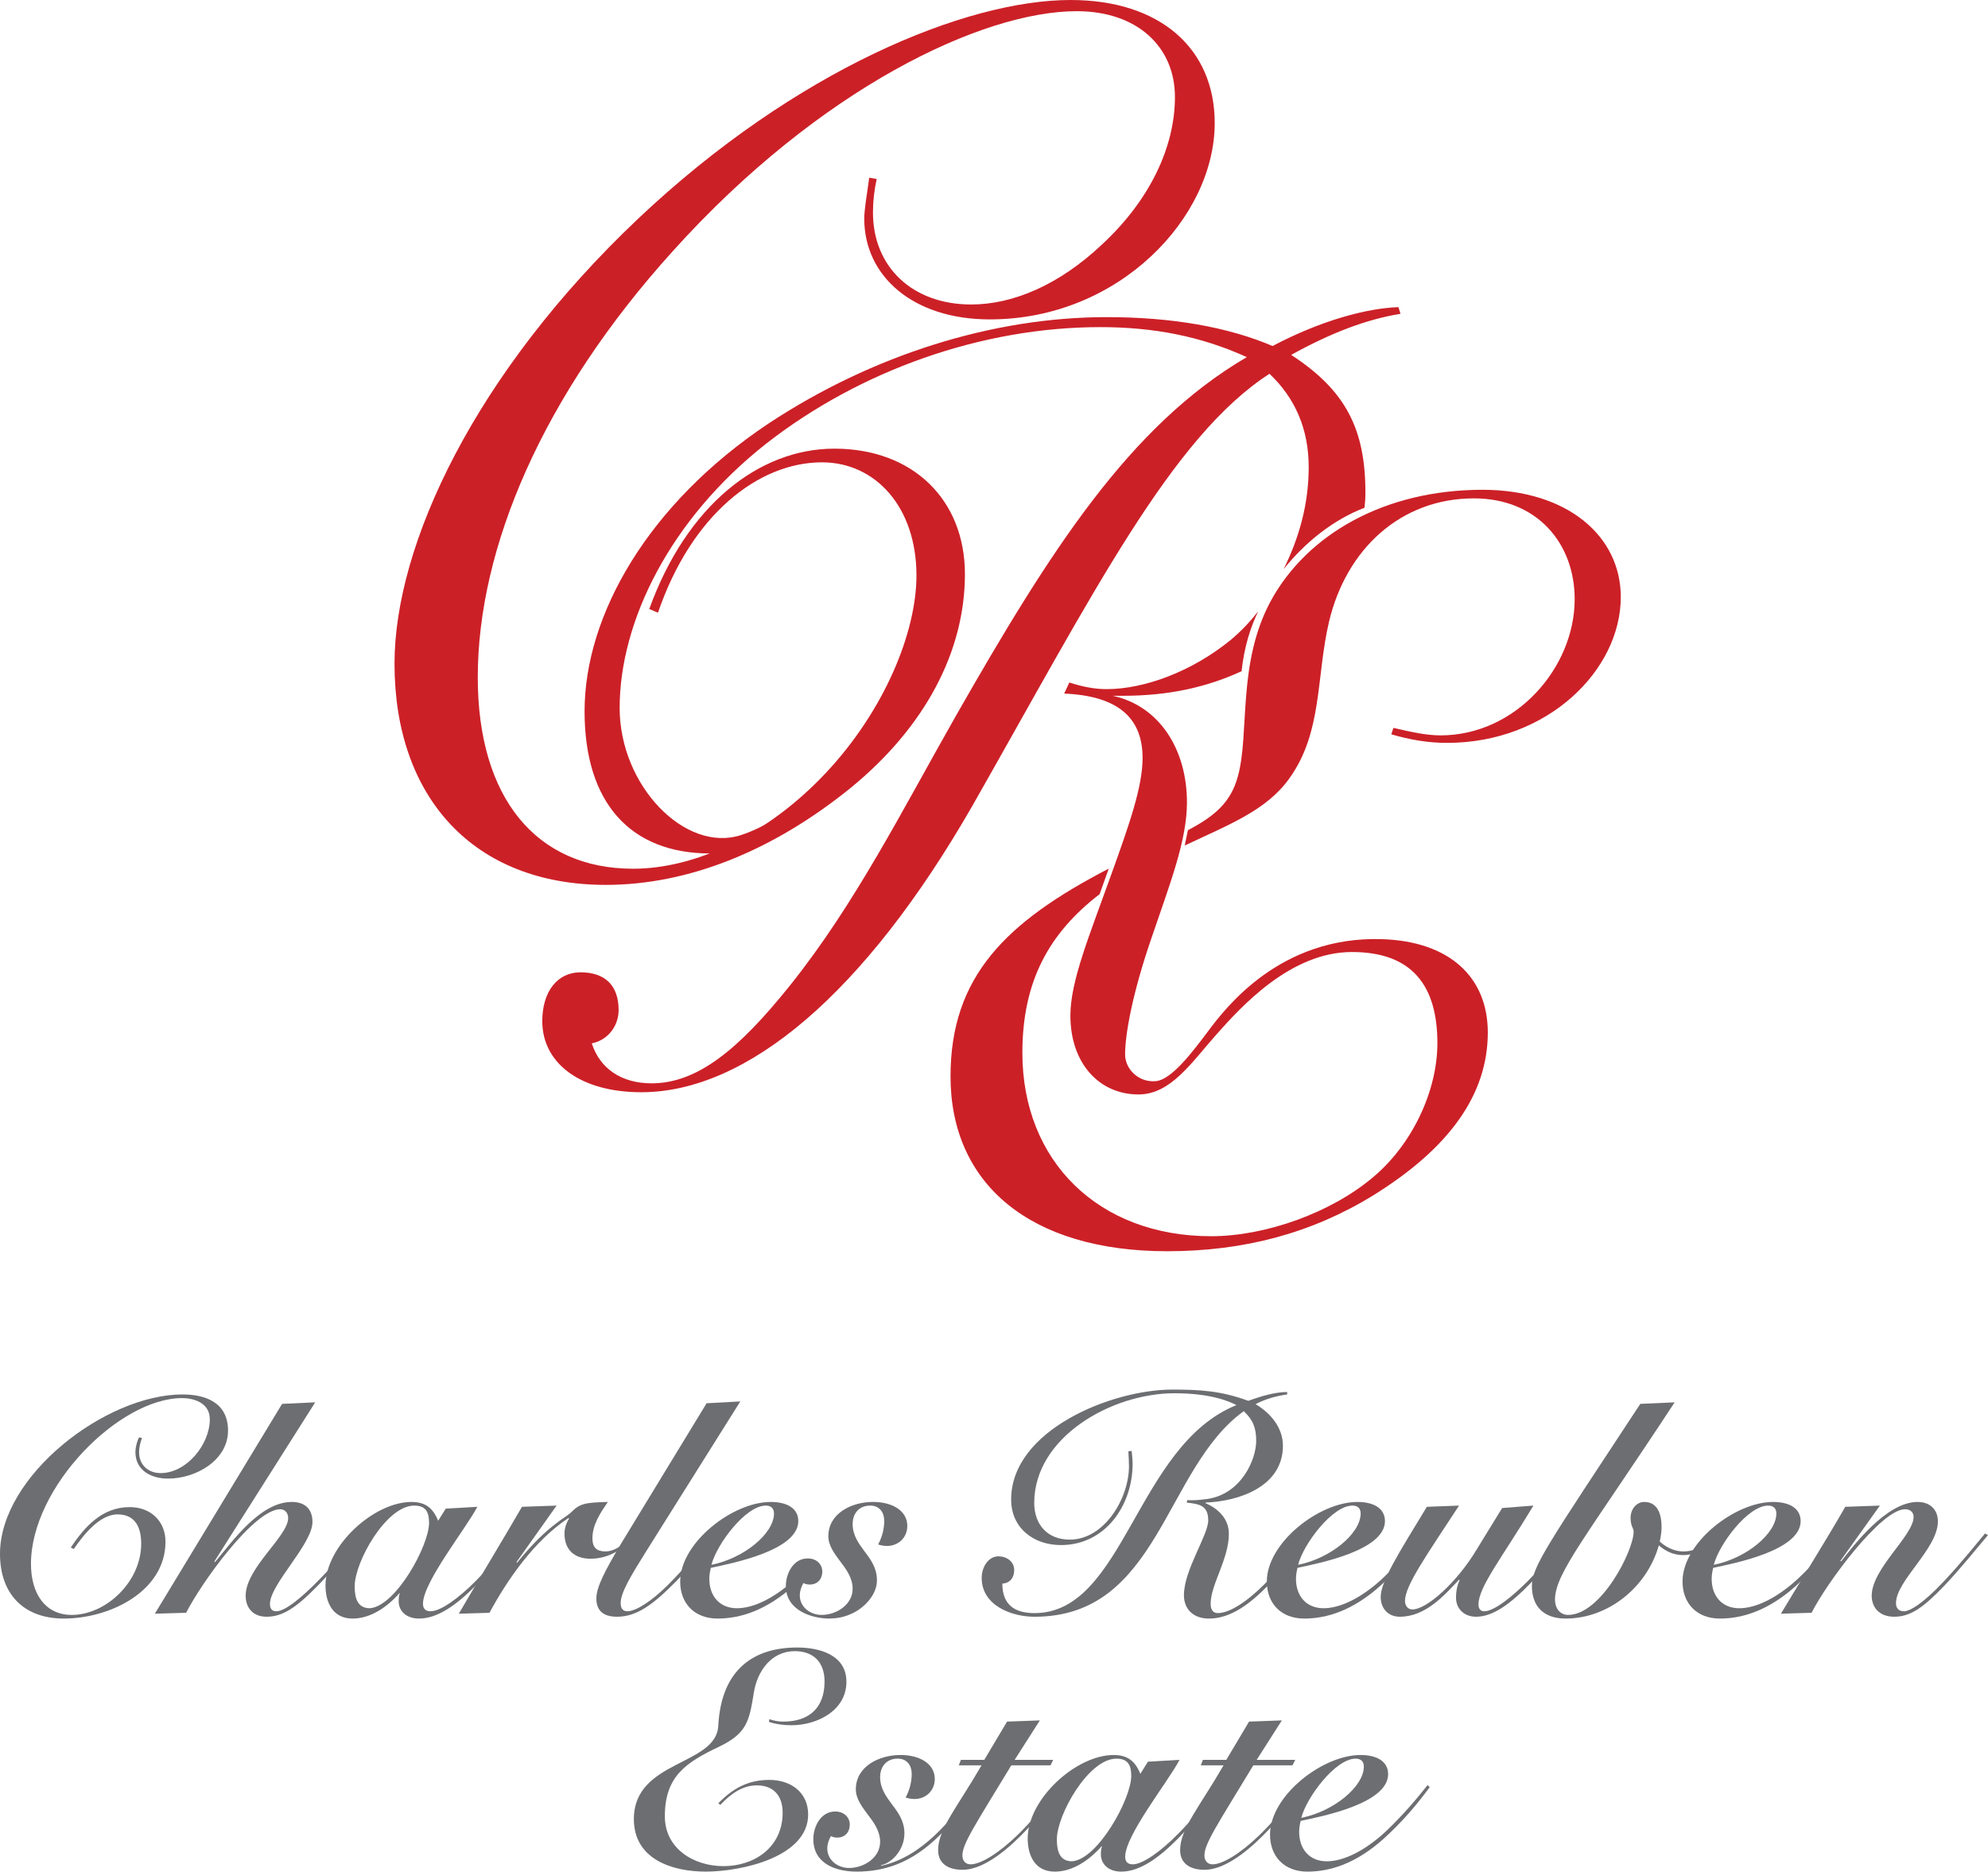 <?xml version="1.0" encoding="UTF-8"?>
<svg id="Layer_1" xmlns="http://www.w3.org/2000/svg" version="1.1" viewBox="0 0 442.756 416.813">
  <!-- Generator: Adobe Illustrator 29.3.0, SVG Export Plug-In . SVG Version: 2.1.0 Build 146)  -->
  <defs>
    <style>
      .st0 {
        fill: #6d6e71;
      }

      .st1 {
        fill: #cc2027;
      }
    </style>
  </defs>
  <g>
    <path class="st1" d="M195.251,39.856c-.553,2.491-.83,4.982-.83,7.473,0,12.178,8.857,20.482,21.865,20.482,9.411,0,19.651-4.428,29.061-13.285,10.794-9.964,16.33-21.865,16.33-32.936s-8.304-19.098-21.865-19.098c-21.035,0-57.292,17.16-89.952,53.418-29.061,32.106-43.454,66.149-43.454,94.934,0,26.848,13.009,42.624,34.597,42.624,13.839,0,29.892-7.473,42.9-21.312,13.009-13.839,20.205-31.275,20.205-44.007,0-15.223-9.134-25.187-21.035-25.187-14.115,0-29.061,11.624-36.534,33.49l-1.937-.831c8.303-22.972,24.356-35.704,41.24-35.704,17.437,0,29.061,11.348,29.061,27.954,0,17.16-8.857,34.043-25.463,47.606-17.437,14.115-36.258,21.588-54.525,21.588-29.338,0-47.052-19.374-47.052-49.266,0-26.57,17.99-64.765,54.248-99.085C177.26,15.499,215.178,0,238.427,0c19.928,0,32.106,10.794,32.106,27.401,0,21.035-21.312,43.73-50.096,43.73-17.16,0-27.954-9.687-27.954-22.419,0-1.938.553-5.259,1.107-9.134l1.661.277Z"/>
    <path class="st1" d="M276.517,149.484c-7.739,3.562-16.24,5.469-26.41,5.469h-2.291c10.338,2.232,16.535,11.87,16.535,23.741,0,8.413-3.674,17.81-7.805,29.93-4.365,12.612-5.973,21.758-5.973,26.215,0,3.207,3.001,6.312,6.889,5.931,3.441-.337,7.999-6.3,11.597-11.115,3.97-5.313,16.107-21.195,38.65-20.504,15.275.468,23.645,8.598,23.645,20.779,0,13.853-8.598,25.795-25.555,36.303-13.614,8.359-28.66,12.419-45.857,12.419-30.571,0-48.245-15.047-48.245-38.93,0-22.301,12.386-34.418,35.239-46.281l-2.034,5.687c-11.32,8.716-17.203,19.463-17.203,35.34,0,24.122,16.958,40.841,42.035,40.841,12.181,0,26.75-5.254,36.064-13.136,8.837-7.404,14.33-19.346,14.33-29.854,0-12.659-5.487-20.335-19.107-20.301s-24.6,12.17-30.122,18.379c-5.522,6.209-10.136,13.339-17.345,13.339-8.73,0-15.161-6.922-15.161-17.56,0-7.664,4.132-17.551,9.188-31.654,3.907-10.879,6.889-19.284,6.889-25.715,0-9.155-5.739-13.853-17.46-14.344l1.15-2.474c2.99.991,5.748,1.483,8.272,1.483,8.505,0,19.068-3.957,27.573-10.879,2.49-2.079,4.24-3.972,6.223-6.439-1.656,3.375-3.103,7.722-3.713,13.332ZM285.883,126.744c3.403-6.883,5.583-14.361,5.583-22.73,0-8.413-2.99-15.336-8.73-20.775-21.825,14.094-39.285,48.964-66.166,96.204-24.124,42.034-50.314,63.8-73.742,63.8-13.553,0-22.054-6.431-22.054-15.827,0-6.681,3.444-10.879,8.501-10.879,5.51,0,8.501,2.966,8.501,8.405,0,3.465-2.299,6.681-5.977,7.422,1.841,5.681,6.664,8.897,13.324,8.897,10.109,0,19.301-7.414,30.788-21.758,14.469-18.051,25.04-39.076,36.986-60.093,20.9-36.602,38.593-64.55,64.783-79.877-10.338-4.702-20.909-6.681-32.621-6.681-26.423,0-53.529,9.646-74.438,25.965-21.362,16.818-32.616,39.568-32.616,58.86,0,17.31,14.604,32.322,27.02,28.301,9.835-3.185,25.044-14.967,33.082-28.57,4.598-7.664,7.447-14.126,9.05-22.226,1.645-8.311.627-14.351.394-17.066l1.608-.25c.233,4.207.458,6.931.458,8.163,0,13.353-6.687,29.155-13.809,38.551-8.955,11.62-24.496,25.492-37.59,25.492-17.918,0-28.027-11.379-28.027-31.654,0-21.517,14.244-46.249,40.897-64.05,23.199-15.332,50.08-23.741,75.346-23.741,14.703,0,27.106,2.224,36.986,6.431,10.796-5.689,20.909-8.409,28.031-8.655l.458,1.483c-7.58,1.237-15.394,4.203-24.349,9.151,12.17,7.909,16.535,16.564,16.535,30.667,0,1.391-.068,2.012-.201,3.371-6.924,2.665-13.128,7.61-18.01,13.669ZM262.948,188.749c-3.627,1.734-7.401,3.656-11.365,6.071-1.941,1.176-3.702,2.338-5.41,3.588l1.966-5.45c.207-.105.369-.182.578-.288,6.073-3.081,10.977-5.227,14.953-7.29l-.722,3.369ZM264.56,184.893c5.904-3.11,9.564-6.149,11.147-12.046,2.627-9.554-.18-24.994,7.224-38.847,8.121-15.046,25.497-24.923,47.231-24.923,18.868,0,30.81,10.27,30.81,23.884,0,16.241-16.241,32.481-38.692,32.481-4.299,0-8.359-.716-12.419-1.911l.478-1.433c4.06.956,7.404,1.672,10.509,1.672,16.719,0,29.855-15.046,29.855-30.332,0-12.419-8.359-22.45-22.451-22.45-16.241,0-28.448,11.271-32.269,27.512-2.866,12.181-1.406,24.554-8.81,34.824-5.04,7.126-13.447,10.315-23.316,14.974l.705-3.406Z"/>
  </g>
  <g>
    <path class="st0" d="M31.649,320.287c-.406.811-.676,2.164-.676,3.11,0,2.841,2.029,4.666,4.802,4.666,5.815,0,10.955-6.425,10.955-11.97,0-3.922-3.99-4.734-6.154-4.734-14.066,0-33.678,19.815-33.678,36.925,0,6.628,3.179,11.361,9.062,11.361,7.709,0,15.487-7.438,15.487-15.825,0-3.651-1.285-6.56-5.275-6.56-4.125,0-7.777,4.869-9.738,7.71l-.676-.338c3.11-4.6,6.965-8.995,13.119-8.995,4.667,0,7.98,3.111,7.98,7.71,0,10.955-12.241,17.109-22.655,17.109-8.994,0-14.202-5.545-14.202-14.404,0-17.381,23.534-35.504,40.644-35.504,5.274,0,10.144,1.893,10.144,8.047,0,6.695-7.304,10.686-13.255,10.686-3.719.067-7.371-1.759-7.371-5.884,0-1.218.474-2.705.812-3.313l.676.203Z"/>
    <path class="st0" d="M34.49,359.375l28.336-46.73,7.371-.338-22.452,35.437.136.136c3.99-4.734,10.076-13.391,17.109-13.391,2.84,0,4.599,1.488,4.599,4.463,0,4.938-9.468,13.864-9.468,18.26,0,1.149.541,1.623,1.42,1.623,4.058,0,15.352-13.052,18.327-17.245l.406.406c-2.367,3.043-5.816,7.371-9.4,11.022-4.869,5.005-7.913,7.033-11.497,7.033-3.246,0-4.666-2.231-4.666-4.666,0-6.222,9.468-13.255,9.468-17.312,0-1.285-.879-1.961-1.758-1.961-5.816,0-17.583,16.365-20.964,23.061l-6.966.203Z"/>
    <path class="st0" d="M99.276,335.977l7.033-.406c-2.502,4.802-12.105,16.771-12.105,21.573,0,1.217.676,1.69,1.69,1.69,2.164,0,6.154-2.772,10.212-6.898,3.381-3.448,7.371-8.317,8.994-10.481l.474.271c-2.367,3.11-5.343,7.033-9.604,11.361-4.26,4.328-8.521,7.371-12.646,7.371-2.84,0-4.531-1.69-4.531-3.854,0-.677.067-1.421.271-1.759h-.136c-2.772,3.111-6.424,5.613-10.414,5.613-4.396,0-6.019-3.584-6.019-7.371,0-8.792,10.752-18.598,19.138-18.598,3.111,0,4.802,1.353,5.951,4.193l1.691-2.705ZM82.37,358.158c5.748-.406,13.188-13.932,13.188-19.004,0-2.435-.744-3.854-3.314-3.854-6.222,0-13.255,12.511-13.255,17.989,0,2.569.609,4.869,3.381,4.869Z"/>
    <path class="st0" d="M102.185,359.375c4.599-7.912,9.4-15.757,14.066-23.805l7.709-.271-8.927,12.579.135.135c6.763-8.386,10.685-9.873,12.038-11.227,1.961-1.961,3.111-2.164,8.183-2.299-1.691,2.435-3.449,5.072-3.449,8.115,0,2.029.947,2.908,2.908,2.908,2.569,0,4.869-2.367,6.492-4.058l.271.338c-2.502,3.11-6.019,5.343-10.077,5.343-3.584,0-5.816-1.961-5.816-5.613,0-1.149.406-2.367,1.015-3.313l-.136-.136c-7.642,5.072-13.593,13.729-17.583,21.1l-6.83.203Z"/>
    <path class="st0" d="M164.875,312.104l-20.897,33.272c-3.517,5.613-5.748,9.333-5.748,11.632,0,1.15.474,1.826,1.488,1.826,1.894,0,5.41-2.231,9.062-5.884,3.381-3.381,6.763-7.371,9.941-11.496l.608.202c-2.231,2.977-5.681,7.372-8.724,10.482-5.275,5.343-8.859,7.912-13.188,7.912-3.043,0-4.599-1.352-4.599-4.057,0-2.503,1.826-6.087,5.681-12.512l18.868-30.973,7.506-.406Z"/>
    <path class="st0" d="M176.845,353.086c-6.222,5.613-12.038,7.371-17.042,7.371-5.14,0-8.318-3.381-8.318-8.25,0-8.656,11.699-17.719,20.152-17.719,3.855,0,6.154,1.556,6.154,4.261,0,6.56-14.743,9.399-19.477,10.414-.203.812-.338,1.623-.338,2.435,0,3.855,2.299,6.561,6.154,6.561,3.787,0,8.521-2.367,13.12-6.628M170.555,335.3c-4.531,0-10.955,8.656-12.105,13.188,7.372-1.488,13.931-7.033,13.931-11.429,0-1.218-.744-1.759-1.826-1.759Z"/>
    <path class="st0" d="M184.69,360.457c-3.786,0-9.671-1.758-9.671-7.236,0-2.84,1.69-6.154,4.869-6.154,2.097,0,3.246,1.421,3.246,2.908,0,1.894-1.285,2.908-2.705,2.908-.541,0-1.015-.067-1.488-.338-.473.812-.812,1.758-.812,2.772,0,2.502,2.232,4.328,4.869,4.328,3.314,0,6.898-2.3,6.898-5.815,0-2.367-1.353-4.261-2.705-6.02-1.353-1.826-2.705-3.584-2.705-5.681,0-5.071,5.14-7.642,9.941-7.642,4.328,0,7.642,1.961,7.642,5.343,0,2.569-1.961,4.463-4.531,4.463-.812,0-1.555-.202-1.961-.338.947-1.759,1.353-3.584,1.353-5.274,0-1.826-1.015-3.382-3.111-3.382-2.502,0-3.922,1.759-3.922,4.125,0,2.503,1.353,4.328,2.705,6.154,1.353,1.759,2.705,3.651,2.705,6.356,0,3.518-3.219,6.264-5.207,7.236s-3.475,1.239-5.41,1.285Z"/>
    <path class="st0" d="M252.046,323.127c.067.879.202,1.961.202,2.908,0,9.129-6.019,18.057-15.959,18.057-6.087,0-11.092-3.787-11.092-10.145,0-15.486,22.453-24.48,35.843-24.48,6.289,0,10.888.27,16.975,2.502,2.976-1.082,6.019-1.961,8.656-1.961v.541c-2.435.338-4.869,1.014-7.033,2.164,3.313,1.961,6.086,5.207,6.086,9.265,0,9.062-9.738,12.376-17.245,12.646v.136c2.705,1.149,5.208,3.382,5.208,6.83,0,5.613-4.058,11.294-4.058,15.555,0,1.353.541,2.097,1.555,2.097,2.638,0,6.425-2.436,10.415-6.425,3.923-3.923,7.642-8.927,9.4-11.361l.541.474c-2.231,3.11-5.41,7.303-8.859,10.888-4.464,4.599-8.724,7.642-13.458,7.642-3.381,0-5.545-2.029-5.545-5.207,0-2.841,1.353-6.154,2.705-9.197s2.705-5.816,2.705-7.439c0-3.381-1.961-3.651-4.802-3.99l.136-.541c1.352.068,2.569,0,4.53-.27,7.574-1.15,10.82-8.859,10.82-12.917,0-2.841-.676-4.667-2.772-6.628-17.719,12.781-18.801,45.783-46.595,45.783-5.14,0-11.768-2.502-11.768-8.656,0-2.502,1.556-4.801,3.72-4.801,1.826,0,3.517,1.149,3.517,3.043,0,1.758-.946,2.908-2.638,3.043,0,4.734,2.773,6.561,7.169,6.561,20.018,0,22.587-37.33,44.972-46.325-4.599-2.366-10.55-2.638-13.796-2.638-14.066,0-31.243,9.807-31.243,24.414,0,4.869,2.975,8.183,7.912,8.183,7.709,0,13.188-9.197,13.188-16.366,0-.811-.068-2.028-.136-3.313l.744-.067Z"/>
    <path class="st0" d="M317.712,341.656c-2.772,3.72-5.815,7.439-10.212,11.43-6.221,5.613-12.037,7.371-17.041,7.371-5.141,0-8.318-3.381-8.318-8.25,0-8.656,11.699-17.719,20.152-17.719,3.855,0,6.154,1.556,6.154,4.261,0,6.56-14.742,9.399-19.477,10.414-.203.812-.338,1.623-.338,2.435,0,3.855,2.299,6.561,6.154,6.561,3.787,0,8.521-2.367,13.119-6.628,3.517-3.313,6.898-7.236,9.332-10.347l.474.473ZM301.211,335.3c-4.531,0-10.955,8.656-12.105,13.188,7.372-1.488,13.932-7.033,13.932-11.429,0-1.218-.744-1.759-1.826-1.759Z"/>
    <path class="st0" d="M341.518,335.3c-7.102,11.767-12.241,18.124-12.241,22.046,0,.947.474,1.488,1.285,1.488,2.231,0,6.289-3.313,9.603-6.627,3.99-4.059,7.846-8.792,9.604-11.092l.541.406c-2.164,2.84-5.681,7.236-9.468,11.091-4.531,4.666-8.386,7.438-12.105,7.438-2.705,0-4.463-1.825-4.463-4.26,0-1.691.405-3.111.812-3.855l-.136-.135c-3.246,3.449-7.438,8.25-13.187,8.25-2.773,0-4.261-2.028-4.261-4.396,0-3.448,3.989-9.738,10.279-20.085l7.168-.271c-7.101,10.888-12.037,17.786-12.037,21.235,0,1.082.676,1.893,1.623,1.893,3.381,0,10.076-6.289,14.201-13.119l5.816-9.468,6.966-.541Z"/>
    <path class="st0" d="M372.965,312.307c-19.612,29.891-26.646,38.006-26.646,43.957,0,1.759,1.015,3.382,2.908,3.382,7.371,0,14.607-14.337,14.607-18.53,0-.879-.677-1.082-.677-3.178,0-1.691,1.218-3.449,3.043-3.449,3.111,0,3.855,2.976,3.855,5.545,0,1.015-.136,2.097-.406,3.246,1.082,1.082,3.111,2.232,5.207,2.232,3.044,0,5.479-1.623,7.236-3.923l.474.406c-1.759,2.638-4.733,4.328-7.71,4.328-2.164,0-3.922-.88-5.41-2.164-2.637,9.332-11.293,16.298-20.761,16.298-5.005,0-7.507-2.84-7.507-7.236s3.652-9.4,24.143-40.576l7.643-.338Z"/>
    <path class="st0" d="M410.294,341.656c-2.772,3.72-5.815,7.439-10.212,11.43-6.221,5.613-12.037,7.371-17.041,7.371-5.141,0-8.318-3.381-8.318-8.25,0-8.656,11.699-17.719,20.152-17.719,3.855,0,6.154,1.556,6.154,4.261,0,6.56-14.742,9.399-19.477,10.414-.203.812-.338,1.623-.338,2.435,0,3.855,2.299,6.561,6.154,6.561,3.787,0,8.521-2.367,13.119-6.628,3.517-3.313,6.898-7.236,9.332-10.347l.474.473ZM393.793,335.3c-4.531,0-10.955,8.656-12.105,13.188,7.372-1.488,13.932-7.033,13.932-11.429,0-1.218-.744-1.759-1.826-1.759Z"/>
    <path class="st0" d="M410.024,347.743c2.57-3.246,10.01-13.255,17.043-13.255,2.975,0,4.53,1.894,4.53,4.328,0,6.086-9.332,13.188-9.332,18.191,0,1.082.541,1.826,1.758,1.826,1.285,0,4.126-1.556,9.062-6.83,3.854-4.125,7.371-8.521,8.994-10.482l.677.338c-2.367,2.773-5.951,7.304-9.807,11.361-4.733,4.938-7.574,6.83-11.091,6.83-3.448,0-5.004-2.231-5.004-4.666,0-6.086,9.332-13.39,9.332-17.583,0-.946-.676-1.69-1.894-1.69-5.342,0-17.447,16.365-20.829,23.061l-6.83.203c4.733-7.912,9.671-15.689,14.337-23.805l7.709-.271-8.791,12.308.135.136Z"/>
    <path class="st0" d="M171.332,382.865c.947.338,2.096.541,3.111.541,5.681,0,9.197-2.977,9.197-8.928,0-4.192-2.367-6.762-6.627-6.762-5.275,0-8.386,4.53-9.129,9.265-1.015,6.356-1.556,9.062-7.777,12.037-7.236,3.449-12.038,6.492-12.038,15.487,0,7.168,6.424,11.09,13.052,11.09,6.965,0,13.187-4.26,13.187-11.902,0-3.787-2.029-6.086-5.749-6.086-3.313,0-5.951,2.029-8.115,4.328l-.473-.338c3.246-3.314,6.627-5.207,11.361-5.207,4.801,0,8.656,2.772,8.656,7.709,0,9.468-14.878,12.714-22.791,12.714-7.438,0-16.027-2.705-16.027-11.699,0-13.188,18.327-11.835,18.8-20.762.676-12.984,8.318-17.448,17.583-17.448,4.937,0,10.956,1.623,10.956,7.643,0,6.424-6.56,9.67-12.24,9.67-1.691,0-3.382-.202-5.005-.743l.068-.608Z"/>
    <path class="st0" d="M196.219,415.528c9.197-2.028,15.419-10.009,21.167-17.583l.542.406c-7.169,9.468-13.999,18.462-27.119,18.462-4.666,0-9.67-1.759-9.67-7.236,0-2.84,1.691-6.153,4.869-6.153,2.096,0,3.246,1.42,3.246,2.907,0,1.894-1.285,2.908-2.705,2.908-.541,0-1.014-.067-1.488-.338-.474.812-.812,1.758-.812,2.772,0,2.502,2.231,4.328,4.869,4.328,3.313,0,6.898-2.299,6.898-5.816,0-2.366-1.353-4.26-2.705-6.019-1.353-1.825-2.705-3.584-2.705-5.681,0-5.072,5.14-7.642,9.941-7.642,4.328,0,7.642,1.961,7.642,5.343,0,2.569-1.961,4.463-4.531,4.463-.812,0-1.556-.203-1.961-.338.947-1.758,1.353-3.584,1.353-5.275,0-1.825-1.014-3.381-3.111-3.381-2.502,0-3.922,1.758-3.922,4.125,0,2.502,1.353,4.328,2.705,6.154,1.353,1.758,2.705,3.652,2.705,6.357,0,3.516-2.57,6.492-5.208,7.101v.135Z"/>
    <path class="st0" d="M213.532,393.145l.474-1.218h5.207l5.072-8.521,7.304-.271-5.613,8.792h8.589l-.608,1.218h-8.725c-8.115,13.39-10.888,17.447-10.888,20.085,0,1.149.677,1.961,1.826,1.961,2.231,0,6.222-2.435,10.415-6.492,2.907-2.841,6.56-7.033,9.535-10.956l.405.339c-2.028,2.705-5.343,6.897-9.13,10.685-4.192,4.193-8.926,7.643-13.052,7.643-2.84,0-5.41-1.15-5.41-4.396,0-4.666,4.261-9.535,9.671-18.867h-5.072Z"/>
    <path class="st0" d="M255.665,392.332l7.033-.405c-2.503,4.802-12.105,16.771-12.105,21.573,0,1.217.676,1.69,1.69,1.69,2.164,0,6.154-2.772,10.212-6.897,3.381-3.449,7.371-8.318,8.994-10.482l.474.271c-2.367,3.11-5.343,7.033-9.604,11.361s-8.521,7.371-12.646,7.371c-2.841,0-4.531-1.69-4.531-3.854,0-.677.067-1.42.271-1.759h-.136c-2.772,3.111-6.424,5.613-10.414,5.613-4.396,0-6.02-3.584-6.02-7.371,0-8.792,10.753-18.598,19.139-18.598,3.111,0,4.802,1.353,5.951,4.192l1.691-2.705ZM238.757,414.514c5.748-.405,13.188-13.931,13.188-19.003,0-2.435-.744-3.854-3.313-3.854-6.223,0-13.256,12.511-13.256,17.988,0,2.57.609,4.869,3.382,4.869Z"/>
    <path class="st0" d="M267.431,393.145l.474-1.218h5.207l5.072-8.521,7.304-.271-5.613,8.792h8.589l-.608,1.218h-8.724c-8.115,13.39-10.889,17.447-10.889,20.085,0,1.149.677,1.961,1.826,1.961,2.231,0,6.222-2.435,10.414-6.492,2.908-2.841,6.561-7.033,9.536-10.956l.405.339c-2.028,2.705-5.342,6.897-9.129,10.685-4.193,4.193-8.928,7.643-13.053,7.643-2.84,0-5.41-1.15-5.41-4.396,0-4.666,4.261-9.535,9.671-18.867h-5.072Z"/>
    <path class="st0" d="M318.422,398.014c-2.772,3.719-5.815,7.438-10.211,11.429-6.223,5.612-12.038,7.371-17.043,7.371-5.139,0-8.317-3.382-8.317-8.251,0-8.656,11.699-17.718,20.152-17.718,3.854,0,6.154,1.556,6.154,4.261,0,6.56-14.743,9.4-19.477,10.414-.203.812-.338,1.623-.338,2.435,0,3.854,2.299,6.56,6.153,6.56,3.787,0,8.521-2.366,13.12-6.627,3.517-3.313,6.897-7.236,9.333-10.347l.473.474ZM301.921,391.656c-4.53,0-10.955,8.656-12.104,13.188,7.371-1.488,13.931-7.033,13.931-11.43,0-1.217-.744-1.758-1.826-1.758Z"/>
  </g>
</svg>